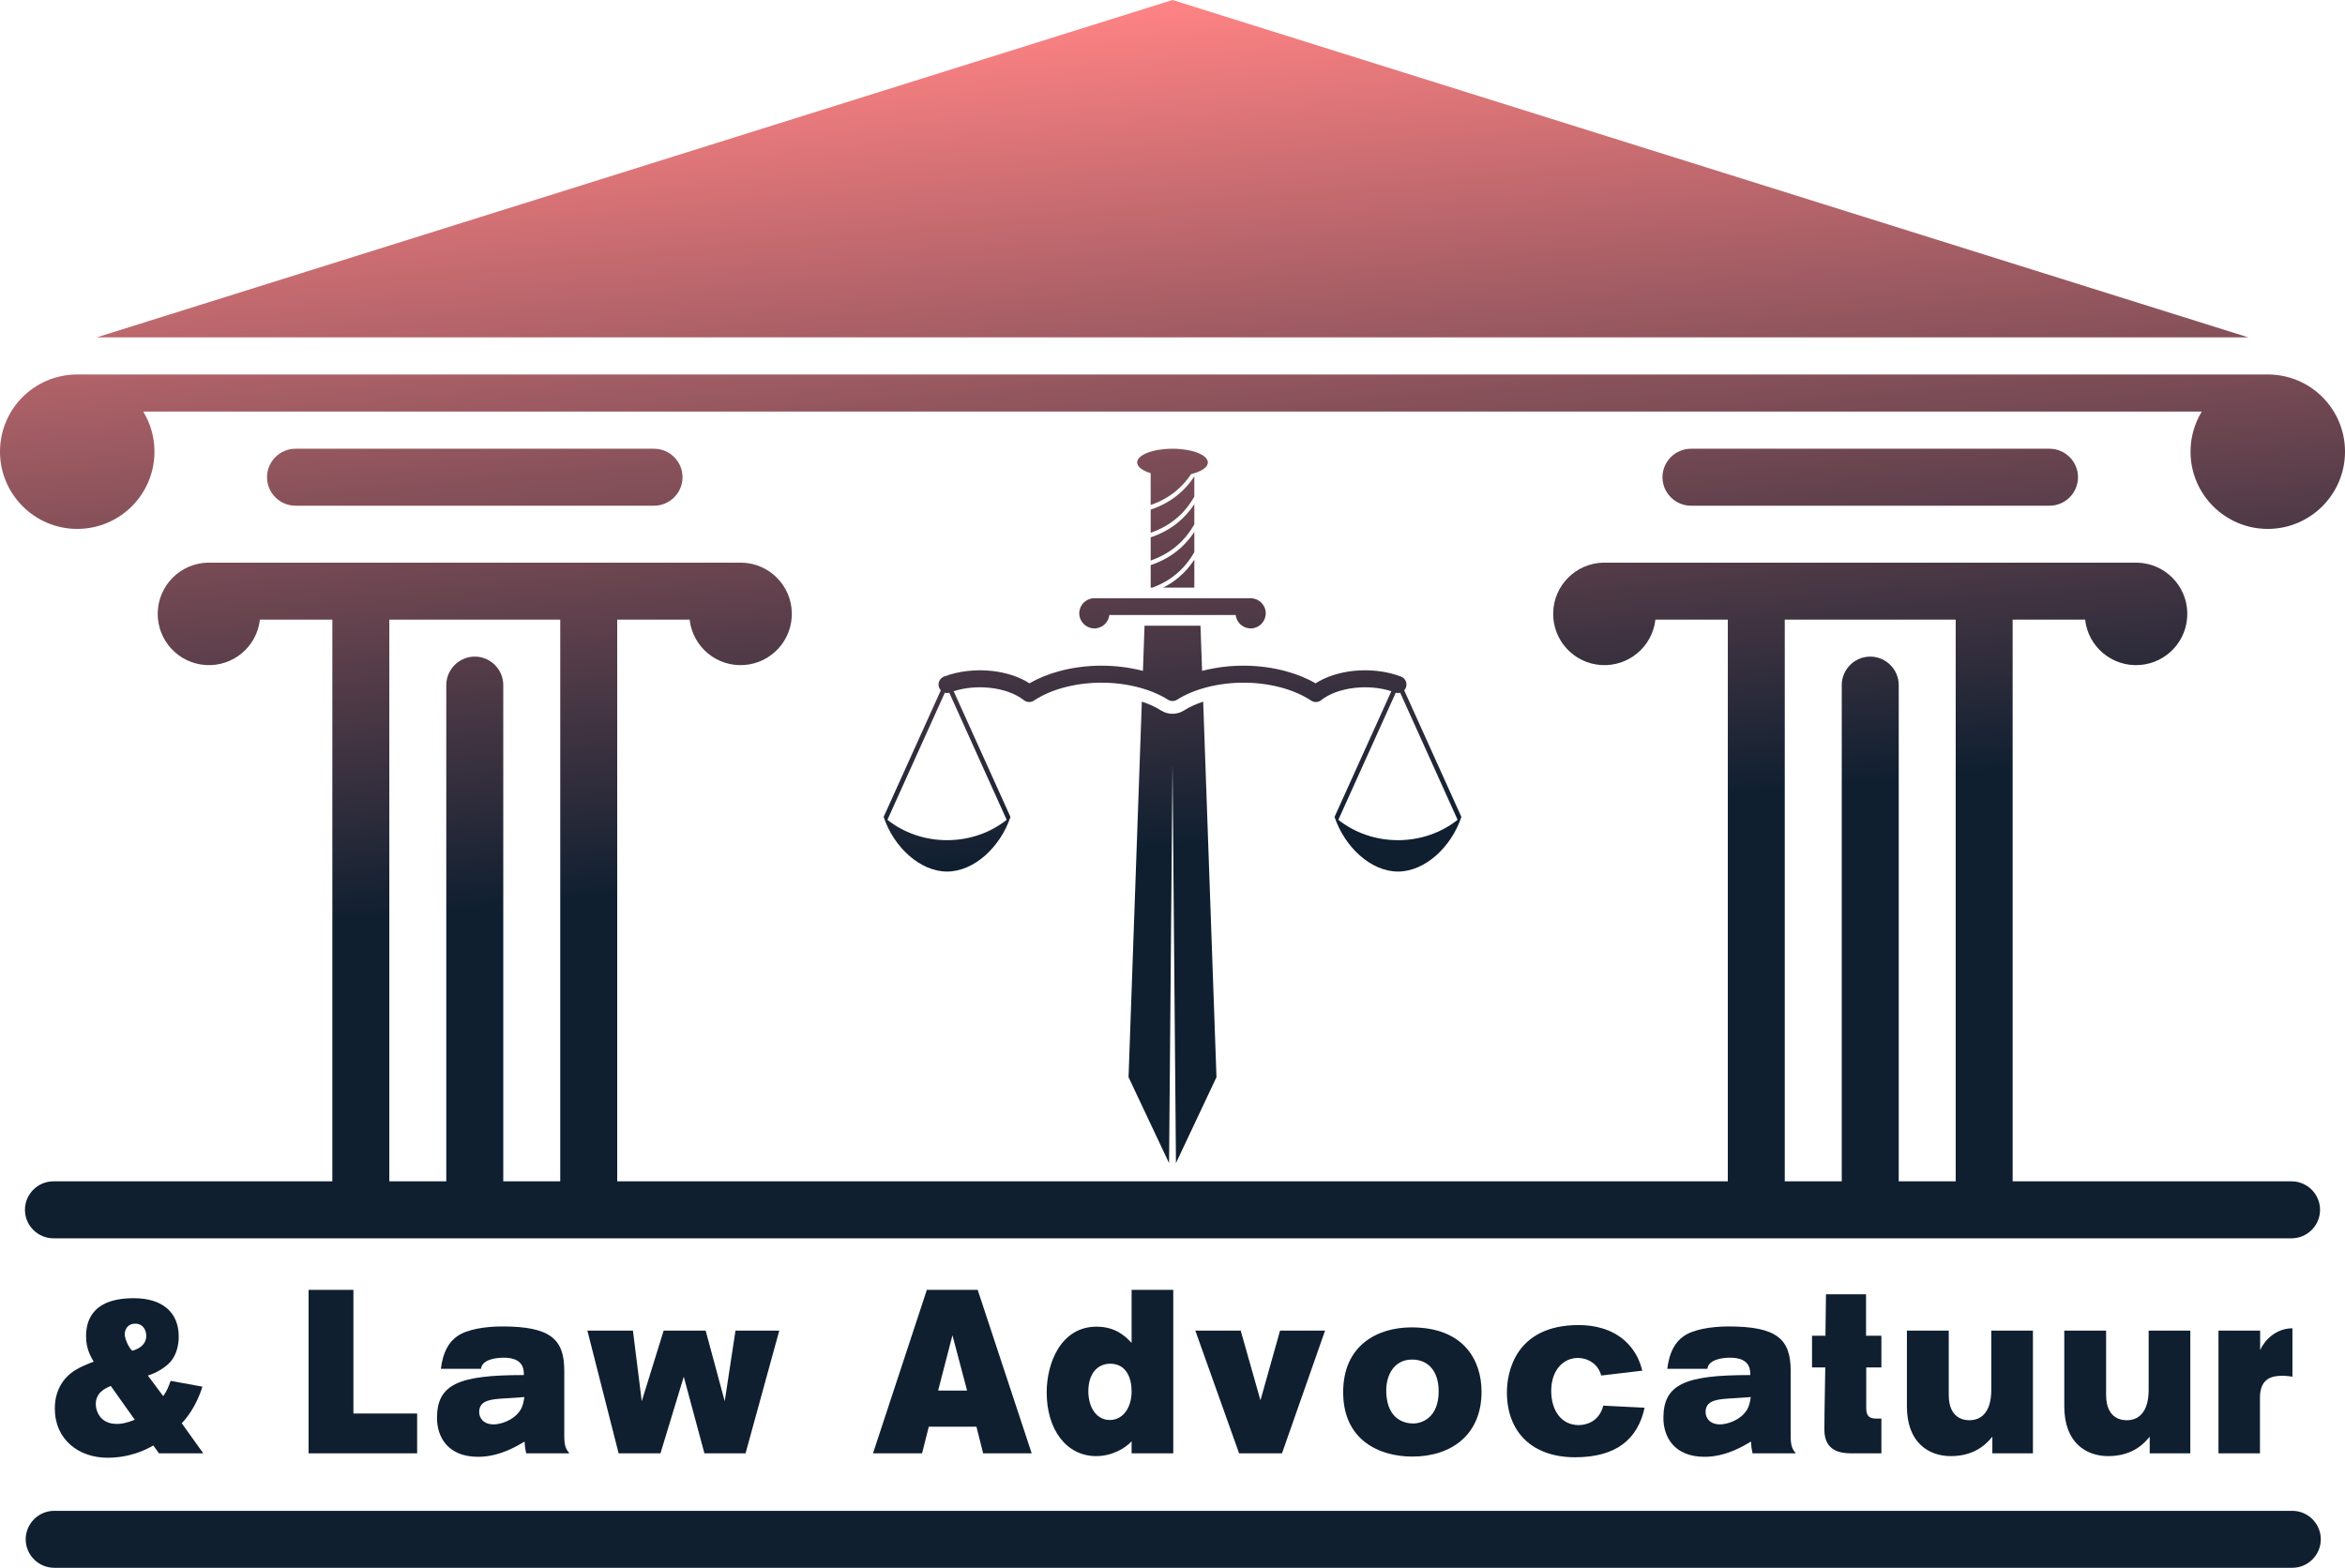 <?xml version="1.0" encoding="UTF-8"?> <svg xmlns="http://www.w3.org/2000/svg" width="1437" height="961" viewBox="0 0 1437 961" fill="none"><g clip-path="url(#clip0_243_26)"><path fill-rule="evenodd" clip-rule="evenodd" d="M706.297 360.154C711.651 358.159 716.392 355.47 720.508 352.088C725.036 348.36 728.829 343.807 731.88 338.396V326.008C729.044 330.348 725.695 334.108 721.836 337.274C717.051 341.201 711.477 344.236 705.126 346.363V360.153L706.297 360.154ZM705.126 343.56C710.966 341.53 716.095 338.693 720.508 335.065C725.036 331.337 728.829 326.783 731.88 321.374V309.003C729.044 313.324 725.695 317.085 721.836 320.253C717.051 324.195 711.477 327.23 705.126 329.357V343.56ZM705.126 326.553C710.966 324.524 716.095 321.688 720.508 318.058C725.036 314.347 728.829 309.762 731.88 304.351V291.979C729.044 296.333 725.695 300.079 721.836 303.245C717.051 307.188 711.477 310.223 705.126 312.334V326.553ZM718.503 275.04C730.463 275.04 740.162 278.784 740.162 283.436C740.162 286.455 736.063 289.094 729.91 290.579C727.246 294.603 724.104 298.084 720.508 301.054C716.095 304.682 710.965 307.519 705.126 309.531V290.035C700.087 288.5 696.846 286.109 696.846 283.437C696.846 278.784 706.544 275.04 718.503 275.04ZM721.836 354.281C719.089 356.541 716.095 358.489 712.838 360.154H731.881V343.016C729.044 347.37 725.696 351.115 721.836 354.281Z" fill="url(#paint0_linear_243_26)"></path><path fill-rule="evenodd" clip-rule="evenodd" d="M757.226 376.962C731.411 376.962 705.595 376.962 679.781 376.962C679.236 381.861 674.923 385.474 669.99 385.144C665.059 384.814 661.265 380.658 661.363 375.725C661.471 370.793 665.438 366.801 670.37 366.686C702.461 366.686 734.553 366.686 766.628 366.686C771.576 366.801 775.535 370.793 775.634 375.725C775.749 380.657 771.939 384.813 767.024 385.144C762.093 385.474 757.787 381.861 757.226 376.962Z" fill="url(#paint1_linear_243_26)"></path><path fill-rule="evenodd" clip-rule="evenodd" d="M581.709 424.585C580.785 424.831 579.845 424.831 578.978 424.585L543.803 502.491C553.576 510.244 566.352 514.962 580.34 514.962C594.335 514.962 607.111 510.244 616.884 502.491L581.709 424.585ZM855.305 424.585C856.23 424.831 857.153 424.831 858.028 424.585L893.211 502.491C883.446 510.244 870.646 514.962 856.659 514.962C842.671 514.962 829.904 510.244 820.122 502.491L855.305 424.585ZM619.202 500.71C613.107 518.954 597.074 534.195 580.34 534.195C564 534.195 547.745 519.449 541.484 500.71L576.528 423.1C576.075 422.623 575.713 422.044 575.465 421.401C574.45 418.696 575.81 415.693 578.508 414.671C587.58 411.24 598.046 410.152 607.828 411.225C616.356 412.165 624.48 414.738 630.863 418.828C636.266 415.677 642.451 413.17 649.123 411.373C656.942 409.244 665.511 408.073 674.337 408.008C683.178 407.957 691.821 408.997 700.382 411.19L701.365 383.495H735.65L736.632 411.19C745.184 408.997 753.828 407.957 762.67 408.008C771.494 408.074 780.055 409.244 787.874 411.373C794.555 413.17 800.741 415.677 806.15 418.828C812.533 414.738 820.651 412.164 829.178 411.225C838.977 410.153 849.434 411.241 858.507 414.671C861.196 415.694 862.564 418.696 861.543 421.401C861.295 422.044 860.931 422.623 860.486 423.1L895.522 500.71C889.271 519.449 873.022 534.195 856.659 534.195C839.932 534.195 823.9 518.954 817.796 500.71L852.6 423.661C845.607 421.417 837.739 420.775 830.282 421.599C822.216 422.49 814.744 425.063 809.581 429.153C807.733 430.621 805.193 430.638 803.362 429.35C798.248 425.969 792.047 423.297 785.201 421.433C778.14 419.52 770.454 418.48 762.635 418.431C754.801 418.365 747.065 419.323 739.939 421.137C732.928 422.918 726.561 425.525 721.299 428.856C720.425 429.418 719.459 429.665 718.503 429.665C717.546 429.665 716.581 429.419 715.715 428.856C710.445 425.525 704.086 422.919 697.068 421.137C689.933 419.322 682.215 418.365 674.379 418.431C666.552 418.481 658.873 419.52 651.822 421.433C644.969 423.297 638.766 425.969 633.653 429.35C631.805 430.638 629.272 430.621 627.425 429.153C622.262 425.063 614.798 422.489 606.723 421.599C599.275 420.775 591.408 421.417 584.413 423.661L619.202 500.71ZM716.391 712.886L691.565 660.235L699.714 430.046C703.847 431.415 707.888 433.18 711.517 435.489C713.611 436.809 716.028 437.502 718.502 437.502C720.975 437.502 723.392 436.809 725.487 435.489C729.117 433.181 733.166 431.415 737.299 430.046L745.447 660.235L720.621 712.886L718.503 468.281L716.391 712.886Z" fill="url(#paint2_linear_243_26)"></path><path fill-rule="evenodd" clip-rule="evenodd" d="M418.249 292.492C418.249 282.891 410.398 275.04 400.797 275.04H181.082C171.481 275.04 163.63 282.892 163.63 292.492C163.63 302.091 171.482 309.96 181.082 309.96H400.797C410.399 309.96 418.249 302.108 418.249 292.492ZM1273.39 292.492C1273.39 282.891 1265.54 275.04 1255.94 275.04H1036.22C1026.61 275.04 1018.76 282.892 1018.76 292.492C1018.76 302.091 1026.61 309.96 1036.22 309.96H1255.94C1265.54 309.96 1273.39 302.108 1273.39 292.492ZM32.75 724.069C89.717 724.069 146.691 724.069 203.656 724.069V379.783H159.276C157.404 396.46 142.731 408.731 125.972 407.61C109.221 406.505 96.305 392.402 96.652 375.609C96.998 358.817 110.491 345.291 127.283 344.863C236.382 344.863 345.498 344.863 454.596 344.863C471.389 345.291 484.874 358.817 485.227 375.609C485.574 392.401 472.658 406.505 455.907 407.61C439.148 408.731 424.476 396.46 422.604 379.783H378.224V724.069C605.072 724.069 831.931 724.069 1058.79 724.069V379.783H1014.42C1012.54 396.46 997.855 408.731 981.096 407.61C964.338 406.505 951.438 392.402 951.785 375.609C952.131 358.817 965.625 345.291 982.416 344.863C1091.52 344.863 1200.61 344.863 1309.73 344.863C1326.52 345.291 1340.01 358.817 1340.36 375.609C1340.71 392.401 1327.79 406.505 1311.03 407.61C1294.27 408.731 1279.61 396.46 1277.75 379.783H1233.34V724.069H1404.26C1413.86 724.069 1421.71 731.921 1421.71 741.538C1421.71 751.138 1413.86 758.989 1404.26 758.989C947.084 758.989 489.921 758.989 32.749 758.989C23.149 758.989 15.289 751.121 15.289 741.538C15.29 731.921 23.15 724.069 32.75 724.069ZM238.568 379.783V724.069H273.481V419.916C273.481 410.316 281.341 402.448 290.941 402.448C300.542 402.448 308.401 410.316 308.401 419.916V724.069H343.313V379.783H238.568ZM1093.69 379.783V724.069H1128.61V419.916C1128.61 410.316 1136.47 402.448 1146.06 402.448C1155.68 402.448 1163.53 410.316 1163.53 419.916V724.069H1198.44V379.783H1093.69Z" fill="url(#paint3_linear_243_26)"></path><path fill-rule="evenodd" clip-rule="evenodd" d="M718.504 0L1377.71 206.766H59.301L718.504 0Z" fill="url(#paint4_linear_243_26)"></path><path fill-rule="evenodd" clip-rule="evenodd" d="M87.787 252.278C92.149 259.453 94.656 267.848 94.656 276.838C94.656 302.983 73.461 324.18 47.324 324.18C21.187 324.18 0 302.901 0 276.838C0 250.777 20.948 229.762 46.887 229.53C494.631 229.53 942.367 229.53 1390.11 229.53C1416.06 229.762 1437.01 250.776 1437.01 276.838C1437.01 302.901 1415.81 324.18 1389.68 324.18C1363.55 324.18 1342.34 302.985 1342.34 276.838C1342.34 267.848 1344.86 259.453 1349.22 252.278C928.742 252.278 508.265 252.278 87.787 252.278Z" fill="url(#paint5_linear_243_26)"></path><path fill-rule="evenodd" clip-rule="evenodd" d="M33.208 926.028H1404.72C1414.32 926.028 1422.17 933.881 1422.17 943.48C1422.17 953.082 1414.32 960.933 1404.72 960.933H33.208C23.608 960.933 15.748 953.081 15.748 943.48C15.748 933.881 23.608 926.028 33.208 926.028Z" fill="url(#paint6_linear_243_26)"></path><path d="M104.558 846.363L124.029 849.911C120.243 862.258 113.861 869.78 111.373 872.335L124.57 890.784H97.419L93.957 885.959C89.847 888.372 80.003 893.481 65.833 893.481C48.201 893.481 33.598 882.269 33.598 863.394C33.598 860.555 33.814 855.162 36.951 849.344C41.819 840.545 49.823 837.564 57.395 834.584C56.097 832.171 52.744 827.346 52.744 819.115C52.744 811.167 55.124 795.698 81.95 795.698C99.69 795.698 109.534 804.497 109.534 819.257C109.534 824.934 107.911 830.468 104.774 834.3C100.015 839.977 91.794 842.815 90.604 843.099L100.015 855.73C102.286 852.466 103.152 850.337 104.558 846.363ZM81.085 827.914C82.491 827.488 89.63 825.501 89.63 818.831C89.63 815.851 88.116 811.309 82.816 811.309C78.056 811.309 76.433 815.141 76.433 817.838C76.433 820.534 78.921 826.211 81.085 827.914ZM82.599 870.206L67.888 849.486C63.777 851.189 58.693 853.885 58.693 860.697C58.693 863.962 60.749 872.761 71.566 872.761C74.162 872.761 77.299 872.335 82.599 870.206Z" fill="url(#paint7_linear_243_26)"></path><path d="M255.621 890.784H189.096V790.589H216.571V866.374H255.621V890.784Z" fill="url(#paint8_linear_243_26)"></path><path d="M348.916 890.784H322.414C321.765 887.378 321.657 887.094 321.441 883.546C317.222 886.101 306.297 892.913 292.992 892.913C274.386 892.913 267.788 880.708 267.788 869.071C267.788 848.35 281.309 842.815 320.359 842.815H321.008V841.964C321.008 833.165 313.436 832.171 308.676 832.171C304.025 832.171 295.479 833.165 294.722 838.984H270.167C271.357 829.191 274.711 822.805 280.227 818.973C286.069 814.857 296.994 813.012 307.811 813.012C337.558 813.012 345.779 820.96 345.779 840.119V879.857C345.779 886.527 346.861 888.23 348.916 890.784ZM321.332 856.298L306.513 857.291C298.292 857.859 293.641 859.562 293.641 865.523C293.641 868.645 295.804 873.044 302.511 873.044C306.513 873.044 314.518 870.774 318.628 864.671C320.359 862.117 320.792 859.704 321.332 856.298Z" fill="url(#paint9_linear_243_26)"></path><path d="M477.531 815.567L456.87 890.784H431.666L419.01 843.809L404.732 890.784H379.095L359.949 815.567H387.857L393.266 858.852L406.679 815.567H432.423L444.106 858.852L450.704 815.567H477.531Z" fill="url(#paint10_linear_243_26)"></path><path d="M632.217 890.784H602.47L598.359 874.464H569.153L565.042 890.784H534.971L567.963 790.589H599.116L632.217 890.784ZM592.626 852.324L583.648 818.405L574.886 852.324H592.626Z" fill="url(#paint11_linear_243_26)"></path><path d="M718.965 890.784H693.437V883.405C689.759 887.52 681.538 892.487 671.802 892.487C653.413 892.487 641.406 876.167 641.406 853.459C641.406 835.01 650.384 813.154 671.911 813.154C683.593 813.154 689.542 818.973 693.437 823.089V790.589H718.965V890.784ZM693.437 852.75C693.437 844.944 690.408 835.861 680.348 835.861C672.451 835.861 666.935 841.964 666.935 852.75C666.935 862.542 671.802 870.348 680.132 870.348C688.028 870.348 693.437 862.968 693.437 852.75Z" fill="url(#paint12_linear_243_26)"></path><path d="M811.991 815.567L785.598 890.784H759.312L732.486 815.567H760.286L772.401 858.285L784.408 815.567H811.991Z" fill="url(#paint13_linear_243_26)"></path><path d="M823.081 853.318C823.081 824.366 844.282 813.58 864.943 813.58C897.503 813.58 907.887 834.3 907.887 853.034C907.887 879.573 889.173 892.771 865.484 892.771C845.364 892.771 823.081 882.837 823.081 853.318ZM881.601 852.75C881.601 840.687 875.436 833.307 865.268 833.307C853.909 833.307 849.474 843.383 849.474 852.182C849.474 867.651 858.128 872.477 866.025 872.477C871.217 872.477 881.601 869.071 881.601 852.75Z" fill="url(#paint14_linear_243_26)"></path><path d="M982.486 861.549L1007.8 862.826C1003.58 882.269 990.274 893.197 965.178 893.197C939.325 893.197 923.424 878.154 923.424 853.318C923.424 841.396 928.4 812.161 967.45 812.161C977.077 812.161 987.786 814.573 995.899 821.953C1003.36 828.765 1005.42 836.429 1006.39 840.119L981.187 843.099C979.349 835.719 972.534 832.313 967.017 832.313C957.714 832.313 950.575 840.119 950.575 852.466C950.575 864.529 956.741 873.47 967.45 873.47C969.721 873.47 979.565 872.902 982.486 861.549Z" fill="url(#paint15_linear_243_26)"></path><path d="M1100.45 890.784H1073.95C1073.3 887.378 1073.19 887.094 1072.97 883.546C1068.75 886.101 1057.83 892.913 1044.52 892.913C1025.92 892.913 1019.32 880.708 1019.32 869.071C1019.32 848.35 1032.84 842.815 1071.89 842.815H1072.54V841.964C1072.54 833.165 1064.97 832.171 1060.21 832.171C1055.56 832.171 1047.01 833.165 1046.26 838.984H1021.7C1022.89 829.191 1026.24 822.805 1031.76 818.973C1037.6 814.857 1048.53 813.012 1059.34 813.012C1089.09 813.012 1097.31 820.96 1097.31 840.119V879.857C1097.31 886.527 1098.39 888.23 1100.45 890.784ZM1072.87 856.298L1058.05 857.291C1049.82 857.859 1045.17 859.562 1045.17 865.523C1045.17 868.645 1047.34 873.044 1054.04 873.044C1058.05 873.044 1066.05 870.774 1070.16 864.671C1071.89 862.117 1072.32 859.704 1072.87 856.298Z" fill="url(#paint16_linear_243_26)"></path><path d="M1152.91 890.784H1134.52C1127.92 890.784 1117.97 889.507 1117.97 876.309C1117.97 863.394 1118.51 844.235 1118.51 838.132H1110.4V818.689H1118.62C1118.62 818.689 1118.84 798.394 1118.95 793.285H1143.5V818.689H1152.91V838.132H1143.61V862.968C1143.61 867.651 1145.23 869.496 1149.88 869.496H1152.91V890.784Z" fill="url(#paint17_linear_243_26)"></path><path d="M1245.77 890.784H1220.9V880.566C1218.3 883.688 1211.27 892.487 1195.47 892.487C1181.74 892.487 1168.54 884.114 1168.54 861.975V815.567H1194.18V855.021C1194.18 870.206 1204.56 870.49 1206.83 870.49C1213.43 870.49 1220.25 866.374 1220.25 851.756V815.567H1245.77V890.784Z" fill="url(#paint18_linear_243_26)"></path><path d="M1342.21 890.784H1317.33V880.566C1314.74 883.688 1307.71 892.487 1291.91 892.487C1278.17 892.487 1264.98 884.114 1264.98 861.975V815.567H1290.61V855.021C1290.61 870.206 1301 870.49 1303.27 870.49C1309.87 870.49 1316.68 866.374 1316.68 851.756V815.567H1342.21V890.784Z" fill="url(#paint19_linear_243_26)"></path><path d="M1359.47 815.567H1385V827.488C1387.59 821.669 1394.52 814.148 1404.79 814.148V843.809C1404.57 843.667 1400.57 843.241 1398.73 843.241C1392.78 843.241 1384.89 844.377 1384.89 856.724V890.784H1359.47V815.567Z" fill="url(#paint20_linear_243_26)"></path></g><defs><linearGradient id="paint0_linear_243_26" x1="718.505" y1="0" x2="765" y2="515" gradientUnits="userSpaceOnUse"><stop stop-color="#FF8384"></stop><stop offset="1" stop-color="#0F1F30"></stop></linearGradient><linearGradient id="paint1_linear_243_26" x1="718.505" y1="0" x2="765" y2="515" gradientUnits="userSpaceOnUse"><stop stop-color="#FF8384"></stop><stop offset="1" stop-color="#0F1F30"></stop></linearGradient><linearGradient id="paint2_linear_243_26" x1="718.505" y1="0" x2="765" y2="515" gradientUnits="userSpaceOnUse"><stop stop-color="#FF8384"></stop><stop offset="1" stop-color="#0F1F30"></stop></linearGradient><linearGradient id="paint3_linear_243_26" x1="718.505" y1="0" x2="765" y2="515" gradientUnits="userSpaceOnUse"><stop stop-color="#FF8384"></stop><stop offset="1" stop-color="#0F1F30"></stop></linearGradient><linearGradient id="paint4_linear_243_26" x1="718.505" y1="0" x2="765" y2="515" gradientUnits="userSpaceOnUse"><stop stop-color="#FF8384"></stop><stop offset="1" stop-color="#0F1F30"></stop></linearGradient><linearGradient id="paint5_linear_243_26" x1="718.505" y1="0" x2="765" y2="515" gradientUnits="userSpaceOnUse"><stop stop-color="#FF8384"></stop><stop offset="1" stop-color="#0F1F30"></stop></linearGradient><linearGradient id="paint6_linear_243_26" x1="718.505" y1="0" x2="765" y2="515" gradientUnits="userSpaceOnUse"><stop stop-color="#FF8384"></stop><stop offset="1" stop-color="#0F1F30"></stop></linearGradient><linearGradient id="paint7_linear_243_26" x1="718.505" y1="0" x2="765" y2="515" gradientUnits="userSpaceOnUse"><stop stop-color="#FF8384"></stop><stop offset="1" stop-color="#0F1F30"></stop></linearGradient><linearGradient id="paint8_linear_243_26" x1="718.505" y1="0" x2="765" y2="515" gradientUnits="userSpaceOnUse"><stop stop-color="#FF8384"></stop><stop offset="1" stop-color="#0F1F30"></stop></linearGradient><linearGradient id="paint9_linear_243_26" x1="718.505" y1="0" x2="765" y2="515" gradientUnits="userSpaceOnUse"><stop stop-color="#FF8384"></stop><stop offset="1" stop-color="#0F1F30"></stop></linearGradient><linearGradient id="paint10_linear_243_26" x1="718.505" y1="0" x2="765" y2="515" gradientUnits="userSpaceOnUse"><stop stop-color="#FF8384"></stop><stop offset="1" stop-color="#0F1F30"></stop></linearGradient><linearGradient id="paint11_linear_243_26" x1="718.505" y1="0" x2="765" y2="515" gradientUnits="userSpaceOnUse"><stop stop-color="#FF8384"></stop><stop offset="1" stop-color="#0F1F30"></stop></linearGradient><linearGradient id="paint12_linear_243_26" x1="718.505" y1="0" x2="765" y2="515" gradientUnits="userSpaceOnUse"><stop stop-color="#FF8384"></stop><stop offset="1" stop-color="#0F1F30"></stop></linearGradient><linearGradient id="paint13_linear_243_26" x1="718.505" y1="0" x2="765" y2="515" gradientUnits="userSpaceOnUse"><stop stop-color="#FF8384"></stop><stop offset="1" stop-color="#0F1F30"></stop></linearGradient><linearGradient id="paint14_linear_243_26" x1="718.505" y1="0" x2="765" y2="515" gradientUnits="userSpaceOnUse"><stop stop-color="#FF8384"></stop><stop offset="1" stop-color="#0F1F30"></stop></linearGradient><linearGradient id="paint15_linear_243_26" x1="718.505" y1="0" x2="765" y2="515" gradientUnits="userSpaceOnUse"><stop stop-color="#FF8384"></stop><stop offset="1" stop-color="#0F1F30"></stop></linearGradient><linearGradient id="paint16_linear_243_26" x1="718.505" y1="0" x2="765" y2="515" gradientUnits="userSpaceOnUse"><stop stop-color="#FF8384"></stop><stop offset="1" stop-color="#0F1F30"></stop></linearGradient><linearGradient id="paint17_linear_243_26" x1="718.505" y1="0" x2="765" y2="515" gradientUnits="userSpaceOnUse"><stop stop-color="#FF8384"></stop><stop offset="1" stop-color="#0F1F30"></stop></linearGradient><linearGradient id="paint18_linear_243_26" x1="718.505" y1="0" x2="765" y2="515" gradientUnits="userSpaceOnUse"><stop stop-color="#FF8384"></stop><stop offset="1" stop-color="#0F1F30"></stop></linearGradient><linearGradient id="paint19_linear_243_26" x1="718.505" y1="0" x2="765" y2="515" gradientUnits="userSpaceOnUse"><stop stop-color="#FF8384"></stop><stop offset="1" stop-color="#0F1F30"></stop></linearGradient><linearGradient id="paint20_linear_243_26" x1="718.505" y1="0" x2="765" y2="515" gradientUnits="userSpaceOnUse"><stop stop-color="#FF8384"></stop><stop offset="1" stop-color="#0F1F30"></stop></linearGradient><clipPath id="clip0_243_26"><rect width="1437" height="961" fill="white"></rect></clipPath></defs></svg> 